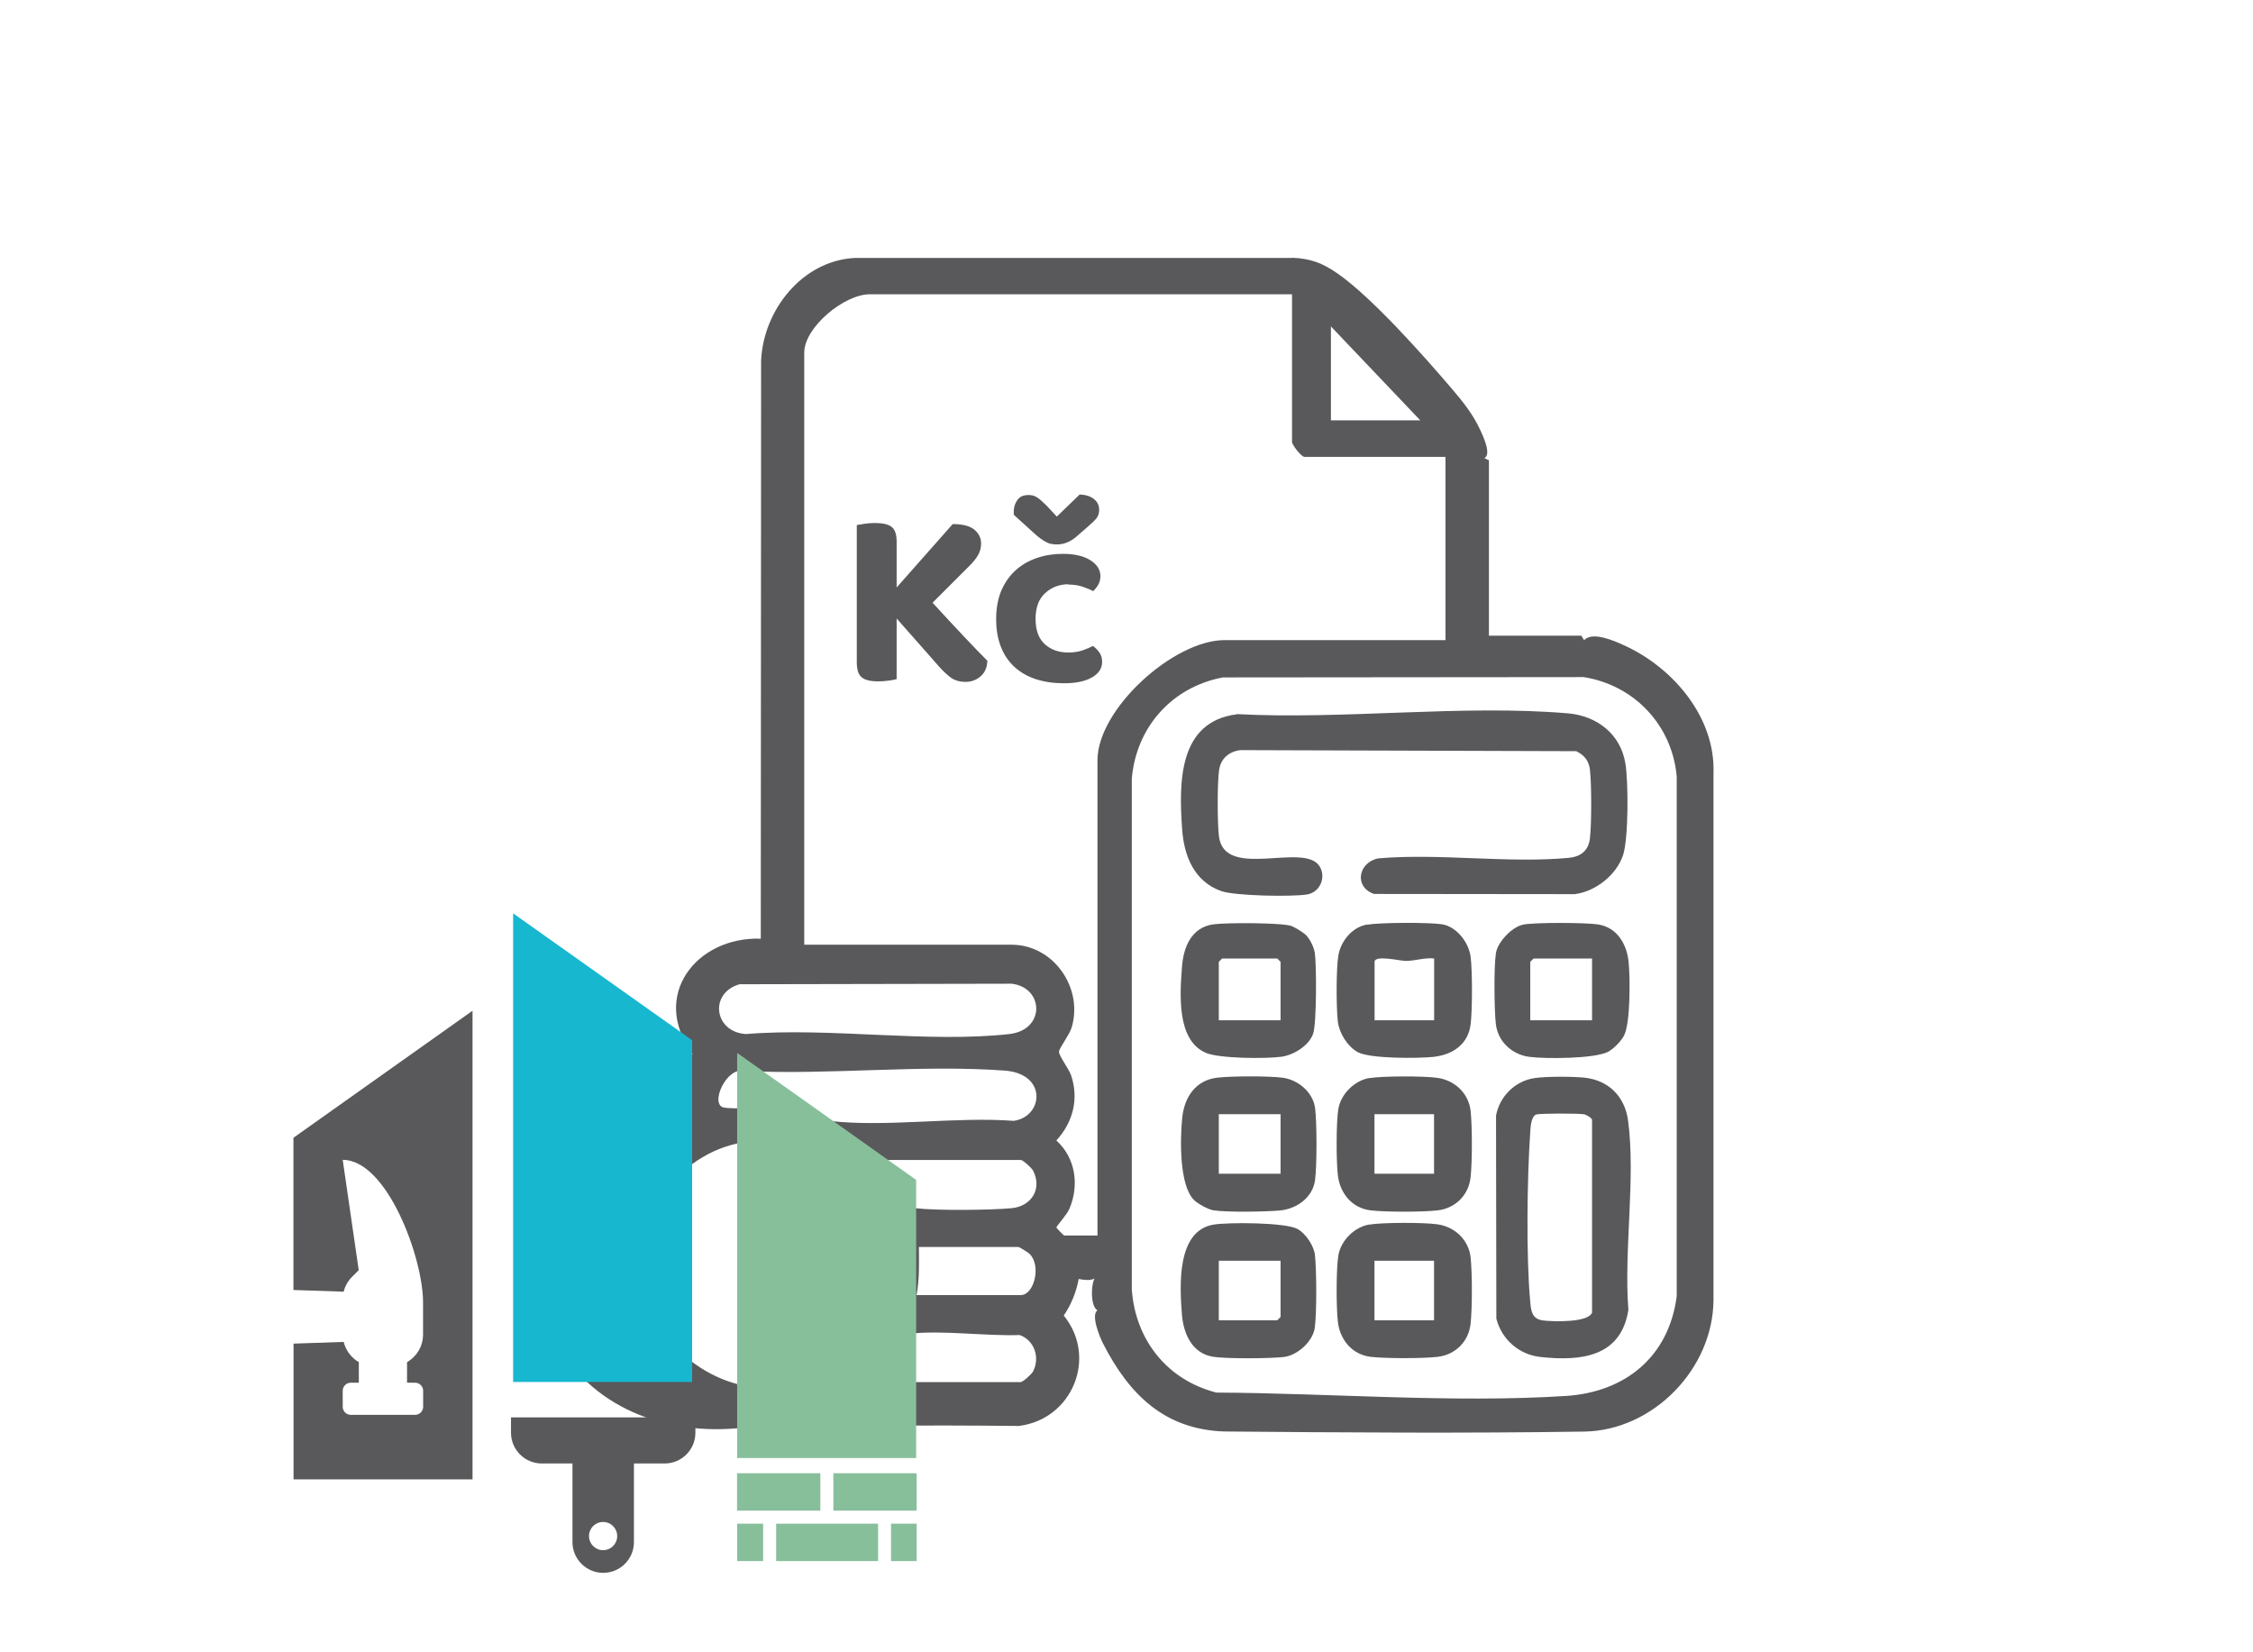 <svg xmlns="http://www.w3.org/2000/svg" id="Vrstva_1" data-name="Vrstva 1" viewBox="0 0 212.6 155.91"><defs><style> .cls-1 { fill: #17b7d0; } .cls-2 { fill: #59595b; } .cls-3 { fill: #88bf9b; } </style></defs><g><g><path class="cls-2" d="M116.69,67.38c10.09.54,21.32-.92,31.28-.07,2.74.24,4.97,1.97,5.41,4.75.28,1.75.3,7.06-.23,8.65-.63,1.86-2.6,3.42-4.56,3.66l-18.94-.02c-1.93-.68-1.46-3.02.44-3.36,5.77-.49,12.2.48,17.89-.04,1.15-.1,1.91-.65,2.05-1.84.16-1.4.16-5.09,0-6.49-.1-.85-.55-1.38-1.29-1.74l-31.67-.1c-1.07.11-1.87.78-2.03,1.86-.18,1.19-.17,5.02-.02,6.26.5,4.18,8.02.52,9.49,2.83.67,1.05.04,2.48-1.18,2.67-1.44.23-6.78.14-8.09-.32-2.56-.91-3.51-3.31-3.69-5.82-.31-4.39-.38-10.16,5.15-10.86Z"></path><path class="cls-2" d="M144.77,101.73c1.1-.17,3.56-.16,4.7-.05,2.31.23,3.85,1.77,4.16,4.05.73,5.46-.41,12.26.03,17.86-.69,4.45-4.47,4.87-8.3,4.45-2.02-.22-3.66-1.65-4.16-3.62l-.03-19.16c.34-1.8,1.77-3.24,3.6-3.53ZM150.23,123.82v-18.15c0-.16-.52-.49-.76-.53-.45-.09-4.18-.09-4.5.02-.52.17-.55,1.32-.58,1.8-.29,4.22-.38,11.64,0,15.79.08.92.15,1.7,1.19,1.84.9.12,4.38.24,4.66-.77Z"></path><path class="cls-2" d="M129.21,115.55c1.24-.21,5.14-.21,6.41-.03,1.63.22,2.96,1.44,3.15,3.11.16,1.44.16,4.82,0,6.27-.18,1.69-1.44,2.94-3.13,3.13-1.42.16-4.85.16-6.27,0-1.78-.2-2.94-1.61-3.13-3.35-.15-1.3-.16-4.96.05-6.22.24-1.42,1.52-2.68,2.92-2.92ZM135.32,118.96h-5.62v5.62h5.62v-5.62Z"></path><path class="cls-2" d="M129.21,101.73c1.24-.21,5.14-.21,6.41-.03,1.63.22,2.96,1.44,3.15,3.11.16,1.44.16,4.82,0,6.27-.18,1.69-1.44,2.94-3.13,3.13-1.42.16-4.85.16-6.27,0-1.78-.2-2.94-1.61-3.13-3.35-.15-1.3-.16-4.96.05-6.22.24-1.42,1.52-2.68,2.92-2.92ZM135.32,105.13h-5.62v5.62h5.62v-5.62Z"></path><path class="cls-2" d="M129,87.25c1.25-.21,5.81-.23,7.06-.04,1.41.22,2.56,1.74,2.72,3.12s.16,4.85,0,6.27c-.22,1.95-1.71,2.94-3.57,3.13-1.44.14-5.95.18-7.1-.46-.96-.53-1.74-1.79-1.87-2.89-.15-1.32-.16-4.95.05-6.22.23-1.37,1.31-2.68,2.7-2.92ZM135.32,90.44c-.93-.1-1.78.24-2.7.23-.48,0-2.91-.59-2.91.09v5.51h5.62v-5.83Z"></path><path class="cls-2" d="M114.52,115.55c1.39-.23,6.79-.21,7.91.41.77.42,1.55,1.57,1.65,2.45.16,1.34.18,5.61-.02,6.91s-1.66,2.57-2.9,2.72-5.45.18-6.69-.02c-1.99-.31-2.8-2.2-2.94-3.98-.21-2.69-.52-7.9,2.98-8.49ZM120.84,118.96h-5.83v5.62h5.51s.32-.3.32-.32v-5.29Z"></path><path class="cls-2" d="M112.71,113.27c-1.46-1.37-1.35-5.85-1.15-7.81s1.29-3.56,3.35-3.78c1.41-.15,4.65-.16,6.05,0,1.51.17,2.95,1.37,3.14,2.91.17,1.41.17,5.3,0,6.71-.2,1.69-1.74,2.78-3.35,2.92-1.38.12-4.97.18-6.26-.02-.46-.07-1.44-.61-1.78-.93ZM120.84,105.13h-5.83v5.62h5.83v-5.62Z"></path><path class="cls-2" d="M143.69,87.25c1.11-.23,5.87-.2,7.06-.03,1.82.26,2.76,1.83,2.93,3.55.15,1.47.18,5.71-.42,6.92-.27.54-.96,1.24-1.49,1.54-1.24.68-5.96.69-7.47.49-1.63-.22-2.96-1.44-3.15-3.11-.15-1.35-.19-5.39.01-6.68.16-1.04,1.51-2.46,2.52-2.67ZM150.23,90.44h-5.51s-.32.3-.32.32v5.51h5.83v-5.83Z"></path><path class="cls-2" d="M123.15,88.14c.43.4.83,1.19.92,1.78.17,1.16.17,6.63-.15,7.59-.37,1.14-1.84,2.04-2.99,2.2-1.46.2-5.88.18-7.15-.37-2.77-1.2-2.44-5.56-2.24-8.15.14-1.83.89-3.68,2.94-3.97,1.16-.17,6.41-.17,7.38.15.26.09,1.07.58,1.28.78ZM120.84,96.27v-5.51s-.3-.32-.32-.32h-5.19s-.32.3-.32.32v5.51h5.83Z"></path></g><path class="cls-2" d="M121.92,24.32c1.77.07,2.9.51,4.33,1.51,3.24,2.27,8.05,7.69,10.68,10.77,1.11,1.3,2.02,2.41,2.74,3.95.31.66,1.08,2.32.4,2.68l.43.2v16.72l-.43.26.15-.43h9l.26.43c.77-.85,2.77.02,3.77.48,4.62,2.09,8.63,6.79,8.44,12.06v49.7c-.03,6.49-5.68,12.33-12.2,12.43-11.32.17-22.69.09-34-.01-5.64-.21-8.94-3.51-11.39-8.27-.35-.69-1.18-2.72-.54-3.17-.71-.32-.68-2.97,0-3.35-.14.48-.73.61-1.77.4-.24,1.27-.71,2.42-1.41,3.45,3.22,3.96.8,9.81-4.25,10.42-8.87-.1-17.74-.03-26.62.22-7.24.64-14.5-2.34-17.51-9.18-1.37-3.11-1.45-8.74-.24-11.92,1.87-4.92,6.87-9.05,12.12-9.42-.26-1.53.28-3.69,1.48-4.82-4.04-5.43.31-11.06,6.43-10.86l.03-54.54c.21-4.77,3.88-9.43,8.83-9.69h41.27ZM121.92,27.77h-39.87c-2.37,0-6.16,3.1-6.16,5.51v55.86h19.56c3.98,0,6.8,4.1,5.67,7.83-.21.68-1.16,1.92-1.19,2.25-.04.37.94,1.64,1.14,2.24.76,2.24.17,4.46-1.39,6.15,1.81,1.64,2.18,4.21,1.24,6.43-.24.58-1.24,1.67-1.24,1.78,0,.05.69.76.75.76h3.13v-44.84c0-4.84,7.19-11.34,11.99-11.34h20.85v-17.29h-13.29c-.34,0-1.19-1.16-1.19-1.4v-13.94ZM134.02,39.66l-8.43-8.86v8.86h8.43ZM115.39,63.92c-4.81.91-8.18,4.7-8.59,9.56v48.19c.34,4.76,3.33,8.54,7.98,9.73,10.67.05,22.34,1,32.97.32,5.64-.36,9.73-3.72,10.47-9.41v-49.05c-.43-4.83-4-8.61-8.77-9.37l-34.06.03ZM69.79,92.87c-2.89.82-2.43,4.51.6,4.7,7.87-.65,17.15.86,24.85,0,3.44-.39,3.27-4.4.22-4.75l-25.66.05ZM68.23,104.48c.73.23,4.5,0,5.62,0,1.31,0,3.23,1.15,4.54,1.3,5.36.59,11.79-.43,17.27-.02,2.8-.4,3.19-4.44-.84-4.74-7.94-.59-16.61.44-24.62.03-1.64-.39-3.2,3.06-1.96,3.44ZM63.66,111.26c-10.67,10.66,6.15,27.07,16.57,16.03,10.2-10.81-5.75-26.83-16.57-16.03ZM59,112l2.2-3.2c-1.55.79-2.95,1.83-4.1,3.13.38.14,1.63.22,1.9.06ZM83.03,109.45c.63.73,1.17,1.5,1.69,2.31s.67,2.12,1.65,2.24c1.99.24,7.05.19,9.1,0,1.87-.18,2.9-1.84,2.01-3.55-.13-.25-.96-1-1.16-1h-13.29ZM57.53,115.5c-2.61-.23-2.55-.02-3.02,2.37.46-.09,2.38.14,2.57-.02.15-.12.28-1.96.45-2.35ZM86.49,122.2h9.83c1.26,0,1.96-2.75.85-3.87-.13-.14-.99-.67-1.06-.67h-9.4c.01,1.52.06,3.04-.22,4.54ZM57.32,121.34c-.09-.09-2.18.07-2.59,0-.1.1.57,2.49.68,2.56.31.2,1.84-.08,2.35.03-.33-.43-.34-2.5-.43-2.59ZM81.95,130.41h14.37c.2,0,1.03-.75,1.16-1,.68-1.31.13-2.95-1.26-3.44-3.25.12-7.34-.49-10.5-.11-.84.1-1.4,1.64-1.95,2.37s-1.25,1.43-1.82,2.18ZM60.99,129.55c-.78-1.06-1.48-2.96-3.02-2.16-.19.25,2.75,2.4,3.02,2.16Z"></path><g><path class="cls-2" d="M83.86,64.22c-.32.05-.65.07-1,.07-.75,0-1.27-.13-1.57-.4-.3-.26-.44-.73-.44-1.4v-12.95c.18-.03.43-.07.75-.12.33-.05.65-.07.97-.07.72,0,1.24.12,1.56.36.32.24.48.71.48,1.41v4.31l5.29-5.98c.96,0,1.64.18,2.06.54s.62.79.62,1.3c0,.38-.09.74-.28,1.07-.18.33-.48.7-.9,1.11l-3.4,3.4c1.1,1.2,2.09,2.27,2.98,3.21s1.62,1.7,2.19,2.27c-.02.62-.23,1.11-.63,1.46s-.88.53-1.42.53c-.59,0-1.07-.15-1.45-.44-.37-.29-.74-.64-1.09-1.04l-3.97-4.5v5.72c-.18.05-.42.1-.74.14Z"></path><path class="cls-2" d="M100.83,55.13c-.86,0-1.6.28-2.2.83-.61.55-.91,1.36-.91,2.43s.29,1.87.87,2.39c.58.53,1.32.79,2.21.79.51,0,.96-.07,1.35-.2.39-.14.72-.28.99-.42.27.21.48.43.63.66.15.23.23.51.23.85,0,.61-.32,1.09-.96,1.46-.64.37-1.52.55-2.66.55-.96,0-1.83-.13-2.62-.38-.79-.26-1.46-.64-2.02-1.15-.56-.51-.99-1.14-1.29-1.9-.3-.76-.45-1.64-.45-2.64s.17-1.94.5-2.7.79-1.4,1.36-1.91c.57-.51,1.24-.89,2.01-1.15.77-.26,1.57-.38,2.42-.38,1.1,0,1.97.2,2.6.6s.95.9.95,1.51c0,.29-.07.55-.2.79-.14.24-.3.45-.49.62-.29-.16-.63-.3-1.02-.43-.39-.13-.83-.19-1.3-.19ZM99.73,48.74l2.15-2.08c.56.02,1,.16,1.34.42.33.26.5.6.5,1.02,0,.32-.08.59-.25.8s-.44.47-.8.78l-1.15,1c-.56.46-1.14.69-1.75.69-.19,0-.37-.01-.53-.04-.16-.02-.33-.08-.5-.17-.18-.09-.36-.2-.56-.35-.2-.14-.43-.34-.68-.57l-1.82-1.65s-.02-.08-.02-.14v-.19c0-.38.11-.74.33-1.06.22-.33.57-.49,1.05-.49.14,0,.28.01.4.04.12.02.25.08.38.16.14.08.28.19.43.32.15.14.33.31.54.51l.93,1Z"></path></g></g><g><polygon class="cls-1" points="48.42 130.4 65.31 130.4 65.31 98.15 48.42 86.18 48.42 130.4"></polygon><polygon class="cls-3" points="69.56 137.58 86.45 137.58 86.45 111.33 69.56 99.35 69.56 137.58"></polygon><path class="cls-2" d="M27.69,107.36v14.36l4.74.16c.13-.53.4-1.01.79-1.4l.63-.63-1.51-10.41c4.19,0,7.58,9.25,7.58,13.44v3.04c0,1.12-.61,2.09-1.51,2.61v1.94h.76c.42,0,.76.34.76.76v1.51h0c0,.42-.34.76-.76.76h-6.07c-.42,0-.76-.34-.76-.76v-1.51c0-.42.34-.76.76-.76h.76v-1.94c-.7-.41-1.23-1.09-1.43-1.91l-4.73.16v12.81h16.89v-44.22l-16.89,11.98Z"></path><path class="cls-2" d="M48.22,133.74v1.45c0,1.6,1.3,2.9,2.9,2.9h2.9v7.42c0,1.6,1.3,2.9,2.9,2.9s2.9-1.3,2.9-2.9v-7.42h2.9c1.6,0,2.9-1.3,2.9-2.9v-1.45h-17.37ZM56.91,146.27c-.73,0-1.33-.59-1.33-1.33s.59-1.33,1.33-1.33,1.33.59,1.33,1.33-.59,1.33-1.33,1.33Z"></path><g><rect class="cls-3" x="69.55" y="139.01" width="7.86" height="3.53"></rect><rect class="cls-3" x="78.64" y="139.01" width="7.86" height="3.53"></rect><rect class="cls-3" x="84.08" y="143.77" width="2.42" height="3.53"></rect><rect class="cls-3" x="69.56" y="143.77" width="2.45" height="3.53"></rect><rect class="cls-3" x="73.24" y="143.77" width="9.62" height="3.53"></rect></g></g></svg>